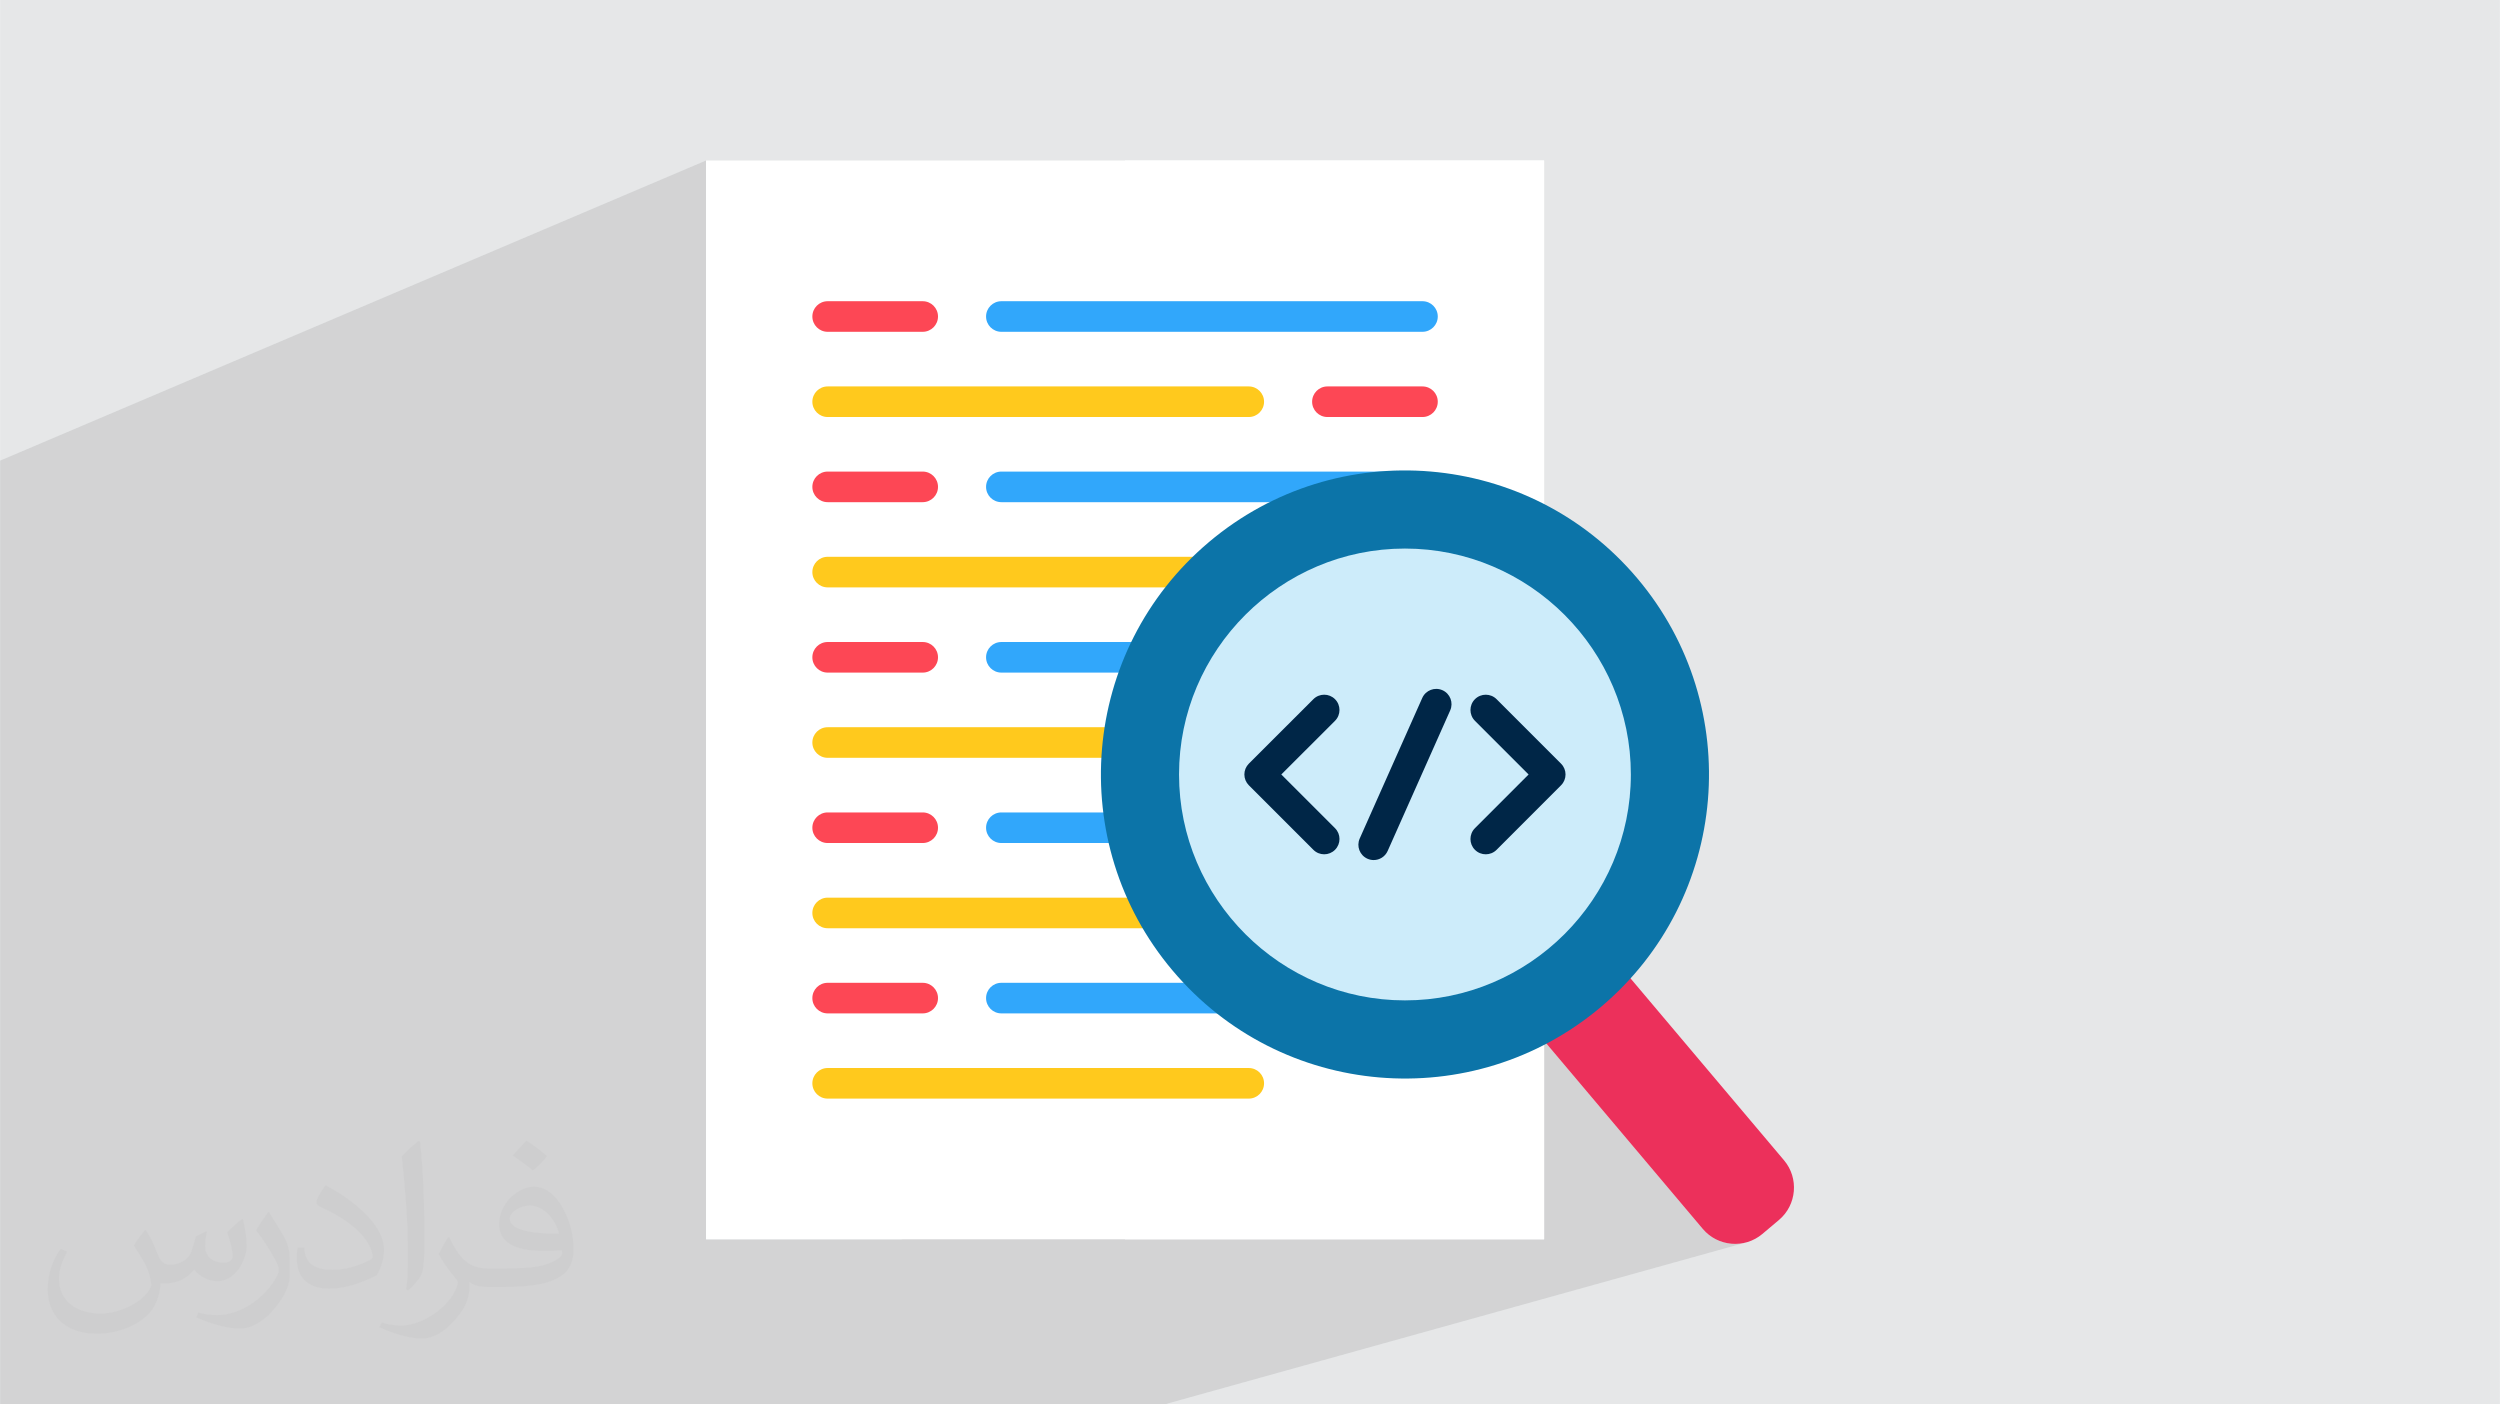 <?xml version="1.0" encoding="UTF-8"?>
<!DOCTYPE svg PUBLIC "-//W3C//DTD SVG 1.0//EN" "http://www.w3.org/TR/2001/REC-SVG-20010904/DTD/svg10.dtd">
<!-- Creator: CorelDRAW -->
<svg xmlns="http://www.w3.org/2000/svg" xml:space="preserve" width="3.708in" height="2.083in" version="1.0" style="shape-rendering:geometricPrecision; text-rendering:geometricPrecision; image-rendering:optimizeQuality; fill-rule:evenodd; clip-rule:evenodd"
viewBox="0 0 3702.73 2080.18"
 xmlns:xlink="http://www.w3.org/1999/xlink"
 xmlns:xodm="http://www.corel.com/coreldraw/odm/2003">
 <defs>
  <style type="text/css">
   <![CDATA[
    .fil9 {fill:#0C74A8}
    .fil10 {fill:#CDECFA}
    .fil0 {fill:#E6E7E8}
    .fil8 {fill:#EC305B}
    .fil3 {fill:white}
    .fil7 {fill:black;fill-rule:nonzero}
    .fil11 {fill:#002647;fill-rule:nonzero}
    .fil5 {fill:#31A7FB;fill-rule:nonzero}
    .fil4 {fill:#FD4755;fill-rule:nonzero}
    .fil6 {fill:#FFC91D;fill-rule:nonzero}
    .fil2 {fill:#373435;fill-opacity:0.031}
    .fil1 {fill:#2B2A29;fill-opacity:0.102}
   ]]>
  </style>
 </defs>
 <g id="Layer_x0020_1">
  <polygon class="fil0" points="-0,0 3702.73,0 3702.73,2080.18 -0,2080.18 "/>
  <polygon class="fil1" points="1724.57,2080.18 1596.97,2080.18 1426.7,2080.18 529.21,2080.18 256.12,2080.18 -0,2080.18 -0,682.29 1045.63,237.75 1045.63,1835.65 1335.23,1835.65 2290.51,1545.84 2522.08,1820.33 2526.44,1824.99 2531.16,1829.1 2536.21,1832.67 2541.52,1835.69 2547.07,1838.15 2552.79,1840.07 2558.65,1841.42 2564.61,1842.21 2570.62,1842.44 2576.63,1842.09 2582.6,1841.16 2588.48,1839.66 "/>
  <path class="fil2" d="M215.96 1821.93c7.07,10.71 11.65,21.01 16.13,32.45 3.33,6.66 5.09,18.93 20.7,18.93 4.57,0 11.13,-1.35 16.95,-4.57 6.55,-3.44 11.54,-8.64 14.15,-16.53l6.24 -21.01 15.19 -7.49 1.04 1.04c-2.08,7.91 -2.59,15.5 -2.59,21.43 0,17.57 15.19,24.23 27.25,24.23 7.07,0 13.42,-3.44 13.42,-9.89 0,-8.32 -3.53,-22.47 -8.12,-35.16 7.07,-7.07 14.15,-14.15 22.26,-19.87l1.25 0.63c3.53,14.98 5.51,29.75 5.51,39.63 0,9.67 -4.27,20.39 -7.8,27.36 -7.28,13.73 -20.18,24.65 -35.78,24.65 -11.85,0 -25.06,-5.93 -34.12,-16.95l-0.52 0c-8.53,10.61 -21.74,20.18 -42.86,20.18l-6.55 0c-1.04,13.94 -4.05,23.81 -8.64,32.66 -12.58,24.54 -49.92,41.92 -85.08,41.92 -48.89,0 -73.43,-28.19 -73.43,-65.73 0,-23.19 7.59,-44.72 19.24,-60.01l9.56 3.95c-7.28,13.94 -12.17,27.04 -12.17,39.94 0,35.16 28.61,51.9 61.58,51.9 30.58,0 68.44,-19.45 75.31,-42.02 -2.59,-24.65 -11.85,-36.19 -26,-58.66 4.27,-7.49 9.78,-14.98 16.64,-22.98l1.25 0 0 0 0 0 -0.01 -0.04zm563.83 -132.3c10.3,6.45 20.39,14.04 30.27,22.78 -5.51,7.8 -12.38,14.88 -20.91,21.12 -9.89,-8.01 -19.76,-14.88 -29.86,-22.16 6.86,-7.7 13.63,-15.08 20.49,-21.74l0 0 0 0 0 0 0 0 0 0 0.01 0zm5.3 96.11c-16.64,0 -30.27,10.92 -30.27,19.03 0,17.38 33.28,22.78 73.12,22.56 -4.99,-20.39 -22.47,-41.61 -42.86,-41.61l0 0.01zm-37.35 92.99c21.64,0 40.57,-0.63 55.02,-4.27 16.13,-4.05 29.75,-12.17 29.75,-17.78 0,-1.46 0,-3.22 -0.52,-4.68 -9.05,0.83 -19.45,0.83 -28.5,0.83 -29.33,0 -51.79,-6.66 -60.64,-23.09 -2.19,-4.57 -3.74,-9.67 -3.74,-15.5 0,-15.92 6.86,-31.41 18.93,-42.13 10.08,-8.84 21.22,-14.35 32.55,-14.35 20.49,0 36.81,16.44 48.26,42.34 6.24,14.15 10.5,30.47 10.5,51.07 0,13.73 -3.74,25.27 -12.27,33.8 -15.92,15.4 -45.24,21.22 -90.17,21.22l-20.39 0 0 0 -5.3 0c-11.13,0 -19.14,-1.98 -25.48,-6.86l-1.04 0c0.31,2.59 0.52,5.09 0.52,7.49 0,10.08 -3.33,22.98 -10.08,33.28 -19.97,29.64 -41.61,42.53 -60.33,42.53 -18.93,0 -42.13,-7.28 -63.03,-16.75l3.74 -7.28c6.76,2.81 16.13,4.68 29.02,4.68 33.8,0 78.21,-32.45 83.72,-64.17 -1.25,-2.59 -3.53,-6.03 -6.76,-9.67 -9.89,-11.75 -16.13,-21.53 -21.95,-31.82 4.99,-9.89 9.56,-17.78 13.83,-24.96l1.77 -0.21c14.46,29.44 27.56,46.28 56.78,46.28l4.57 0 0 0 21.22 0 0 0 0 0 0 0 0 0 0 0 0.04 0zm-146.45 31.1c2.5,-13.52 2.7,-28.7 2.7,-42.86l0 -21.01c0,-39.21 -4.99,-96.2 -9.05,-133.34 7.07,-7.59 16.95,-16.53 24.75,-22.56l2.29 0.63c5.3,46.7 6.55,100.79 6.55,150.81 0,13.11 -0.52,25.9 -1.77,35.26 -0.73,11.85 -7.59,20.8 -22.26,34.53l-3.22 -1.46zm-150.71 -61.89c0.73,18.41 9.78,32.87 41.4,32.87 19.66,0 36.3,-5.09 54.71,-13.83 3.33,-1.46 5.09,-3.44 5.09,-5.09 0,-11.54 -8.84,-26.83 -23.71,-40.77 -14.46,-13.11 -33.6,-24.65 -51.48,-32.35 -6.14,-2.59 -8.12,-5.3 -8.12,-7.91 0,-5.3 7.07,-16.44 12.9,-24.44l1.98 -0.21c20.49,10.71 43.38,26.63 60.33,44.3 15.4,16.33 24.96,32.87 24.96,50.86 0,13.31 -4.05,25.79 -10.61,37.44 -22.47,11.33 -46.39,19.97 -70.1,19.97 -28.81,0 -48.47,-13.52 -48.47,-45.24 0,-3.44 0,-8.73 1.25,-15.61l9.89 0 0 0 0 0 0 0 0 0 0 0 -0.01 0zm-52.11 -52.32l17.89 28.92c6.55,10.71 12.69,22.37 12.69,40.77l0 23.5c0,19.03 -12.17,39.42 -31.82,59.6 -15.4,13.63 -29.02,19.45 -41.61,19.45 -18.72,0 -40.15,-5.82 -64.9,-16.44l2.81 -7.28c7.8,2.08 16.84,3.84 27.98,3.84 35.58,-0.21 71.97,-26.21 88.61,-57.93 1.98,-3.64 2.7,-7.07 2.7,-9.47 0,-3.64 -1.98,-7.7 -3.53,-11.33 -9.05,-17.05 -19.14,-32.66 -30.27,-47.12 5.82,-9.16 11.65,-17.99 17.99,-26.73l1.46 0.21 0 0 0 0 0 0 0 0 0 0 -0.01 0z"/>
  <polygon class="fil3" points="1045.63,237.75 1964.38,237.75 2286.99,237.75 2286.99,560.45 2286.99,1835.65 1045.63,1835.65 "/>
  <polygon class="fil3" points="1666.26,237.75 1666.26,1835.65 2286.99,1835.65 2286.99,560.44 2286.99,237.75 1964.38,237.75 "/>
  <path class="fil4" d="M1366.58 491.47l-140.8 0c-12.51,0 -22.65,-10.15 -22.65,-22.66 0,-12.51 10.15,-22.66 22.65,-22.66l140.8 0c12.52,0 22.66,10.14 22.66,22.65 0,12.51 -10.14,22.66 -22.66,22.66l0 0z"/>
  <path class="fil5" d="M2106.83 491.47l-623.75 0c-12.51,0 -22.65,-10.15 -22.65,-22.66 0,-12.51 10.15,-22.66 22.65,-22.66l623.75 0c12.52,0 22.66,10.14 22.66,22.65 0,12.51 -10.15,22.66 -22.66,22.66l0 0z"/>
  <path class="fil4" d="M2106.83 617.69l-140.8 0c-12.51,0 -22.65,-10.15 -22.65,-22.66 0,-12.51 10.15,-22.66 22.65,-22.66l140.8 0c12.52,0 22.66,10.15 22.66,22.66 0,12.51 -10.15,22.66 -22.66,22.66z"/>
  <path class="fil6" d="M1849.53 617.69l-623.75 0c-12.51,0 -22.65,-10.15 -22.65,-22.66 0,-12.51 10.15,-22.66 22.65,-22.66l623.75 0c12.52,0 22.65,10.15 22.65,22.66 0,12.51 -10.14,22.66 -22.65,22.66z"/>
  <path class="fil4" d="M1366.58 743.81l-140.8 0c-12.51,0 -22.65,-10.14 -22.65,-22.65 0,-12.51 10.15,-22.66 22.65,-22.66l140.8 0c12.52,0 22.66,10.15 22.66,22.66 0,12.51 -10.14,22.65 -22.66,22.65z"/>
  <path class="fil5" d="M2106.83 743.81l-623.75 0c-12.51,0 -22.65,-10.14 -22.65,-22.65 0,-12.51 10.15,-22.66 22.65,-22.66l623.75 0c12.52,0 22.66,10.15 22.66,22.66 0,12.51 -10.15,22.65 -22.66,22.65z"/>
  <path class="fil7" d="M2106.83 870.03l-140.8 0c-12.51,0 -22.65,-10.14 -22.65,-22.65 0,-12.51 10.15,-22.66 22.65,-22.66l140.8 0c12.52,0 22.66,10.15 22.66,22.66 0,12.51 -10.15,22.65 -22.66,22.65z"/>
  <path class="fil6" d="M1849.53 870.03l-623.75 0c-12.51,0 -22.65,-10.14 -22.65,-22.65 0,-12.51 10.15,-22.66 22.65,-22.66l623.75 0c12.52,0 22.65,10.15 22.65,22.66 0,12.51 -10.14,22.65 -22.65,22.65z"/>
  <path class="fil4" d="M1366.58 996.25l-140.8 0c-12.51,0 -22.65,-10.14 -22.65,-22.65 0,-12.51 10.15,-22.66 22.65,-22.66l140.8 -0c12.52,0 22.66,10.15 22.66,22.66 0,12.52 -10.14,22.66 -22.66,22.66l0 0z"/>
  <path class="fil5" d="M2106.83 996.25l-623.75 0c-12.51,0 -22.65,-10.14 -22.65,-22.65 0,-12.51 10.15,-22.66 22.65,-22.66l623.75 -0c12.52,0 22.66,10.15 22.66,22.66 0,12.52 -10.15,22.66 -22.66,22.66l0 0z"/>
  <path class="fil7" d="M2106.83 1122.47l-140.8 0c-12.51,0 -22.65,-10.14 -22.65,-22.65 0,-12.51 10.15,-22.66 22.65,-22.66l140.8 -0c12.52,0 22.66,10.15 22.66,22.66 0,12.52 -10.15,22.66 -22.66,22.66l0 0z"/>
  <path class="fil6" d="M1849.53 1122.47l-623.75 0c-12.51,0 -22.65,-10.14 -22.65,-22.65 0,-12.51 10.15,-22.66 22.65,-22.66l623.75 -0c12.52,0 22.65,10.15 22.65,22.66 0,12.52 -10.14,22.66 -22.65,22.66l0 0z"/>
  <path class="fil4" d="M1366.58 1248.68l-140.8 0c-12.51,0 -22.65,-10.14 -22.65,-22.65 0,-12.51 10.15,-22.66 22.65,-22.66l140.8 0c12.52,0 22.66,10.14 22.66,22.65 0,12.52 -10.14,22.66 -22.66,22.66l0 0z"/>
  <path class="fil5" d="M2106.83 1248.68l-623.75 0c-12.51,0 -22.65,-10.14 -22.65,-22.65 0,-12.51 10.15,-22.66 22.65,-22.66l623.75 0c12.52,0 22.66,10.14 22.66,22.65 0,12.52 -10.15,22.66 -22.66,22.66l0 0z"/>
  <path class="fil7" d="M2106.83 1374.9l-140.8 0c-12.51,0 -22.65,-10.15 -22.65,-22.66 0,-12.51 10.15,-22.65 22.65,-22.65l140.8 0c12.52,0 22.66,10.14 22.66,22.65 0,12.51 -10.15,22.66 -22.66,22.66z"/>
  <path class="fil6" d="M1849.53 1374.9l-623.75 0c-12.51,0 -22.65,-10.15 -22.65,-22.66 0,-12.51 10.15,-22.65 22.65,-22.65l623.75 0c12.52,0 22.65,10.14 22.65,22.65 0,12.51 -10.14,22.66 -22.65,22.66z"/>
  <path class="fil4" d="M1366.58 1501.03l-140.8 0c-12.51,0 -22.65,-10.15 -22.65,-22.66 0,-12.51 10.15,-22.65 22.65,-22.65l140.8 -0c12.52,0 22.66,10.15 22.66,22.66 0,12.51 -10.14,22.66 -22.66,22.66l0 0z"/>
  <path class="fil5" d="M2106.83 1501.03l-623.75 0c-12.51,0 -22.65,-10.15 -22.65,-22.66 0,-12.51 10.15,-22.65 22.65,-22.65l623.75 -0c12.52,0 22.66,10.15 22.66,22.66 0,12.51 -10.15,22.66 -22.66,22.66l0 0z"/>
  <path class="fil6" d="M1849.53 1627.25l-623.75 0c-12.51,0 -22.65,-10.15 -22.65,-22.66 0,-12.51 10.15,-22.66 22.65,-22.66l623.75 0c12.52,0 22.65,10.15 22.65,22.66 0,12.51 -10.14,22.66 -22.65,22.66z"/>
  <path class="fil8" d="M2206.82 1349.59l24.67 -20.82c26.33,-22.19 66.05,-18.8 88.24,7.52l322.7 382.41c22.2,26.32 18.81,66.05 -7.52,88.24l-24.68 20.82c-26.33,22.2 -65.95,18.81 -88.15,-7.43l-322.7 -382.51c-22.2,-26.33 -18.9,-66.04 7.43,-88.24l0 0z"/>
  <path class="fil9" d="M1790.46 802.98c190.15,-160.43 474.24,-136.31 634.67,53.75 160.34,190.15 136.22,474.23 -53.84,634.67 -190.06,160.34 -474.23,136.31 -634.57,-53.84 -160.43,-190.06 -136.31,-474.23 53.75,-634.57z"/>
  <path class="fil10" d="M2080.87 1481.76c184.28,0 334.63,-150.34 334.63,-334.62 0,-184.28 -150.34,-334.62 -334.63,-334.62 -184.28,0 -334.62,150.34 -334.62,334.62 0,184.28 150.34,334.62 334.62,334.62z"/>
  <path class="fil11" d="M1977.27 1067.68l-79.54 79.47 79.55 79.54c8.85,8.85 8.85,23.2 0,32.05 -4.43,4.42 -10.22,6.64 -16.02,6.64 -5.8,0 -11.6,-2.21 -16.02,-6.64l-95.58 -95.58c-4.25,-4.25 -6.64,-10.02 -6.64,-16.03 0,-6.01 2.39,-11.77 6.65,-16.02l95.58 -95.49c8.85,-8.84 23.2,-8.84 32.04,0.02 8.84,8.86 8.83,23.21 -0.02,32.05l0 0zm334.82 63.44l-95.49 -95.49c-8.85,-8.84 -23.19,-8.84 -32.04,0 -8.85,8.85 -8.85,23.2 0,32.05l79.47 79.47 -79.49 79.56c-8.84,8.85 -8.84,23.2 0.02,32.04 4.42,4.42 10.22,6.63 16.02,6.63 5.8,0 11.6,-2.21 16.03,-6.64l95.49 -95.58c8.84,-8.84 8.84,-23.19 -0.01,-32.03zm-175.68 -108.79c-11.44,-5.08 -24.82,0.06 -29.91,11.49l-92.65 208.22c-5.09,11.44 0.06,24.82 11.49,29.91 3,1.33 6.12,1.96 9.2,1.96 8.68,0 16.96,-5.01 20.71,-13.45l92.65 -208.22c5.08,-11.43 -0.06,-24.82 -11.49,-29.92l0 0z"/>
 </g>
</svg>
